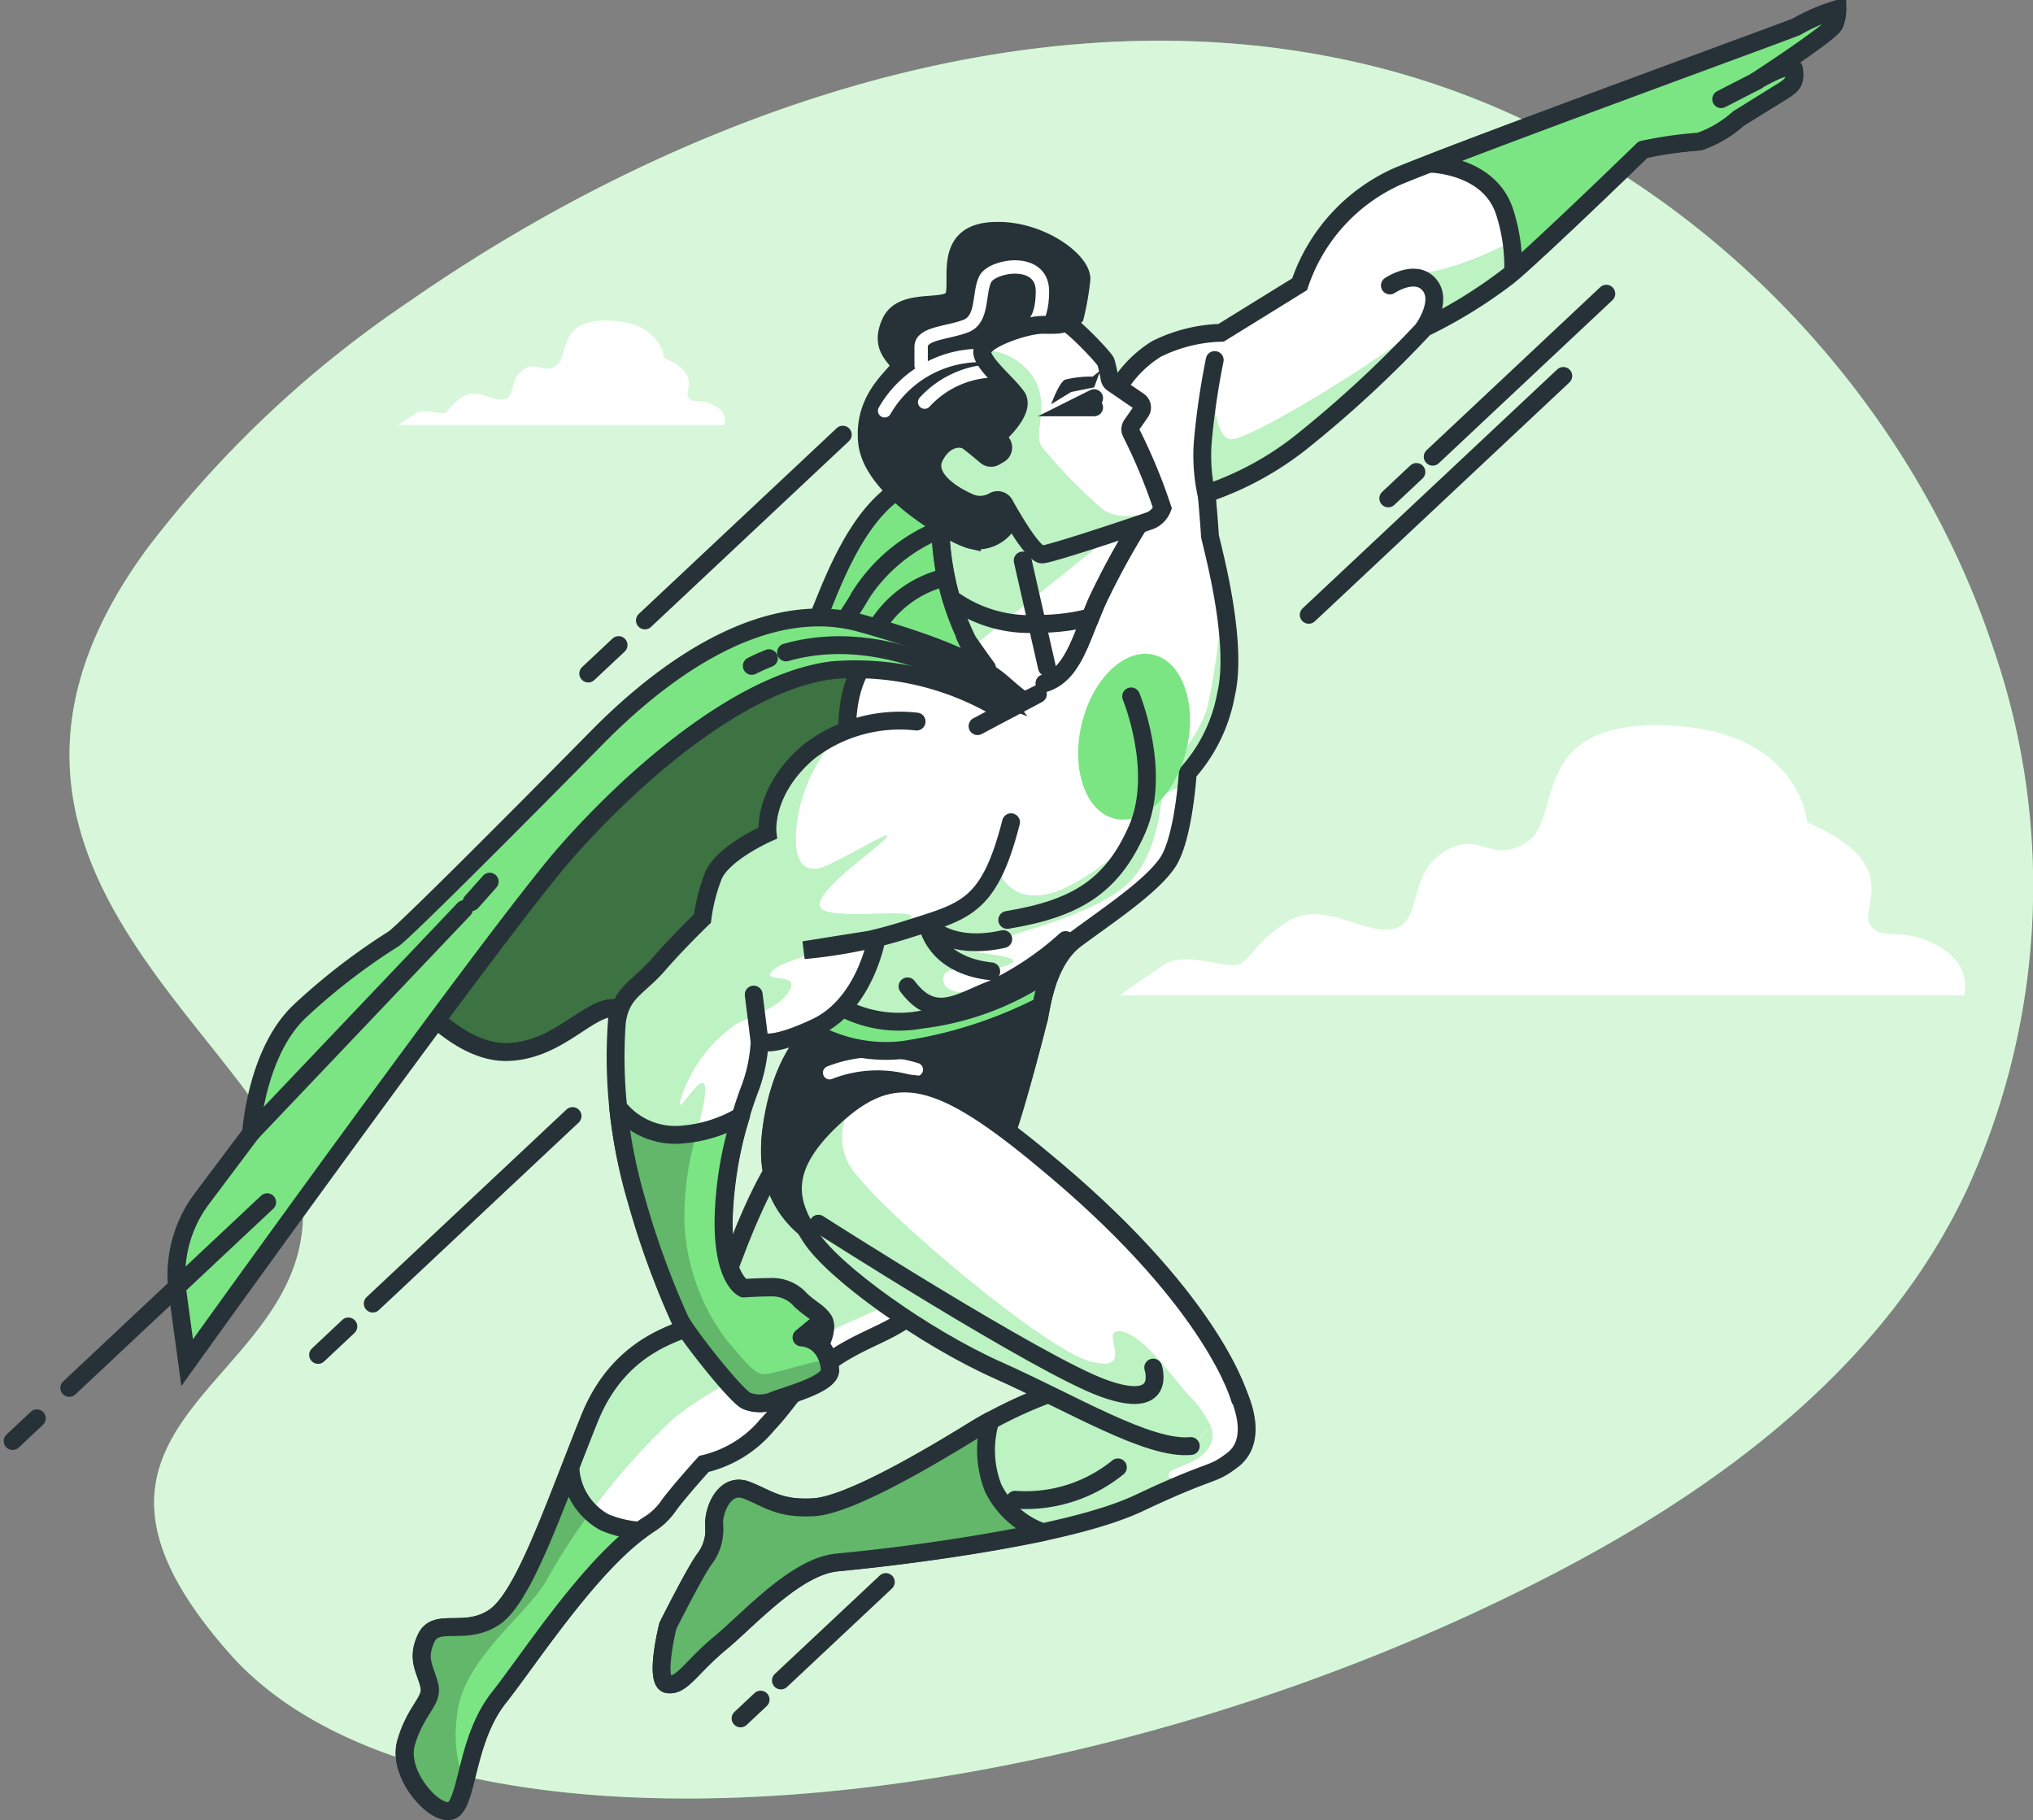 <svg xmlns="http://www.w3.org/2000/svg" xmlns:xlink="http://www.w3.org/1999/xlink" width="113.941" height="102.011" viewBox="0 0 113.941 102.011"><rect x="0" y="0" width="113.941" height="102.011" fill="#808080" stroke="none"/><defs><clipPath id="a"><path d="M147.584,314.954c-3.1,2.031-6.6,7.449-8.353,9.649s-1.747,5.361-2.481,6.207-3.273-1.75-2.72-3.669,1.511-2.312,1.3-3.216-.734-1.469-.169-2.653,2.2-.054,3.838-1.185,3.273-5.984,5.3-11.061,6.322-4.968,6.83-5.757,3.385-11.064,6.322-10.553,8.244,5.7,6.555,8.534-3.669,2.768-6.044,4.4-2.088,1.976-3.669,3.669a6.547,6.547,0,0,1-3.557,2.2s-1.185,1.3-1.919,2.257A3.76,3.76,0,0,1,147.584,314.954Z" transform="translate(-133.951 -292.699)" fill="#fff" stroke="#263238" stroke-linecap="round" stroke-miterlimit="10" stroke-width="1"/></clipPath><clipPath id="b"><path d="M147.2,359.2a6.072,6.072,0,0,1-2-.471,3.687,3.687,0,0,1-1.907-3.055c-1.559,4-2.9,7.434-4.231,8.359-1.638,1.13-3.273,0-3.838,1.185s-.057,1.75.169,2.653-.734,1.3-1.3,3.215,1.976,4.515,2.72,3.669.734-4.007,2.481-6.207C140.959,366.444,144.2,361.418,147.2,359.2Z" transform="translate(-134.011 -355.67)" fill="#7be584" stroke="#263238" stroke-linecap="round" stroke-miterlimit="10" stroke-width="1"/></clipPath><clipPath id="c"><path d="M134,219.07s2.765,3.723,5.7,3.681,4.645-2.641,6.153-2.463a15.241,15.241,0,0,1,3.258.87S159.591,207.114,162,204.736s3.8-5.1.493-5.941-10.23.65-13.7,3.7-14.464,15.183-14.464,15.183Z" transform="translate(-134 -198.563)" fill="#7be584" stroke="#263238" stroke-linecap="round" stroke-miterlimit="10" stroke-width="1"/></clipPath><clipPath id="d"><path d="M220.879,107.14a6.577,6.577,0,0,1,2.539-2.934,8.658,8.658,0,0,1,3.627-.907l4.4-2.72a10.155,10.155,0,0,1,5.476-6.044c4.234-1.753,22.236-8.3,22.406-8.407a10.4,10.4,0,0,1,2.257-.961,2.116,2.116,0,0,1-.169.846c-.169.453-4.346,3.161-4.346,3.161s2.031-1.242,2.088-.6,0,.789-.734,1.242-2.088,1.3-2.369,1.466a6.446,6.446,0,0,1-2.2,1.3,22.114,22.114,0,0,0-3.158.45c-.169.169-5.7,5.53-7.507,7.057a26.9,26.9,0,0,1-4.742,2.934,64.911,64.911,0,0,1-6.951,6.434,17.555,17.555,0,0,1-5.023,2.765l-.227.224s.169,1.976.169,2.2,1.638,5.811.907,8.915a9.013,9.013,0,0,1-2.146,4.4s-.224,3.669-1.127,5.023-3.388,2.992-5.138,4.291-1.973,4.176-2.088,4.515-1.511,6.1-2.257,7.5-3.022,2.2-3.4,2.315c-.206.06-2.309,3.252-4.334,3.095a5.44,5.44,0,0,1-5.044-5.059,8.938,8.938,0,0,1,.06-1.671c.45-3.445,1.813-4.875,1.813-4.875s2.892-11.3,2.608-14.291-.338-4.853.508-6.546,3.611-4.288,7.9-6.153,4.8-3.1,4.8-5.246A6.159,6.159,0,0,1,220.879,107.14Z" transform="translate(-201.771 -85.147)" fill="#fff" stroke="#263238" stroke-linecap="round" stroke-miterlimit="10" stroke-width="1"/></clipPath><clipPath id="e"><path d="M189.909,217.193a8.344,8.344,0,0,0-6.044,1.692c-2.6,2.2-2.309,4.56-2.309,4.56s-2.542,1.127-3.049,2.418a10.1,10.1,0,0,0-.6,2.369s-1.354,1.3-2.484,2.6-2.088,1.511-2.315,3.218a27.548,27.548,0,0,0,1.13,9.988,47.515,47.515,0,0,0,2.418,6.649c.329.722,3.273,4.458,3.781,4.572a2.018,2.018,0,0,0,1.411,0c.4-.224,3.324-.907,3.219-1.75a2.227,2.227,0,0,0-.453-1.242l-.112-.169s.508-.961.169-1.411-.623-.508-1.242-1.073a2.112,2.112,0,0,0-1.692-.734c-.734,0-1.511.057-1.511.057s-1.13-.453-1.13-3.726a23.049,23.049,0,0,1,1.511-7.555,8.788,8.788,0,0,0,.508-2.6s.4.565,3.161-.734,3.388-4.965,3.388-4.965l-4.074.647a26.85,26.85,0,0,0,5.869-1.185c3.161-1.015,4.515-1.185,5.742-5.984" transform="translate(-173.01 -217.142)" fill="#fff" stroke="#263238" stroke-linecap="round" stroke-miterlimit="10" stroke-width="1"/></clipPath><clipPath id="f"><path d="M239.089,185.832c1.638-.508,2.034-2.539,2.992-4.684a43.342,43.342,0,0,1,2.557-4.627,14.087,14.087,0,0,1-4.853-.792c-2.542-.907-5.533-.281-6.1.338s-.508-.169-.4,1.75a14.562,14.562,0,0,0,1.511,5.645c.665.961,1.073,1.511,1.073,1.511" transform="translate(-233.221 -175.274)" fill="#fff" stroke="#263238" stroke-linecap="round" stroke-miterlimit="10" stroke-width="1"/></clipPath><clipPath id="g"><path d="M239.242,143.307c.16-.209,2.248,1.961,2.33,2.206a8.231,8.231,0,0,1,.2.907.429.429,0,0,0,.181.284l1.46,1a.438.438,0,0,1,.112.6l-.508.731a.426.426,0,0,0-.036.432,30.916,30.916,0,0,1,1.756,4.231,1.245,1.245,0,0,1-.623.677c-.281.112-5.473,1.862-6.1,1.919-.477.042-1.626-1.919-2.134-2.832a.441.441,0,0,0-.6-.154,1.511,1.511,0,0,1-1.438.039c-1.13-.511-2.418-1.469-1.865-2.542s1.469-1.127,1.865-.846c.263.187.728.58,1.009.816a.432.432,0,0,0,.5.048l.239-.139a.432.432,0,0,0,.118-.665h0a1.366,1.366,0,0,1-.212-.381s1.635-1.411,1.073-2.2-2.088-1.976-1.919-2.6,2.418-1.411,3.385-1.411C238.39,143.425,239.124,143.465,239.242,143.307Z" transform="translate(-231.842 -143.293)" fill="#fff" stroke="#263238" stroke-linecap="round" stroke-miterlimit="10" stroke-width="1"/></clipPath><clipPath id="h"><path d="M204.789,336.612a25.666,25.666,0,0,0-5.588,2.481c-2.647,1.635-7.057,4.234-9.03,4.355s-2.6-.508-3.781-.958-1.813,1.015-1.813,1.862a2.759,2.759,0,0,1-.565,2.034c-.565.792-2.025,3.711-2.025,3.711s-.792,3.161,0,3.273,1.3-.958,2.934-2.312,4.231-4.291,6.546-4.515,12.644-1.3,16.924-3.324,4.007-1.469,5.249-2.418.789-2.765.169-4.007a5.207,5.207,0,0,0-1.411-1.813" transform="translate(-181.636 -334.98)" fill="#fff" stroke="#263238" stroke-linecap="round" stroke-miterlimit="10" stroke-width="1"/></clipPath><clipPath id="i"><path d="M231.046,302.122s-1.345-5.255-10.339-12.856c-6.044-5.113-8.749-6.207-12.191-3.161s-2.765,5.026-1.511,6.951,6.319,5.588,10.5,7.452,8.41,4.458,10.78,4.231" transform="translate(-205.986 -284.418)" fill="#fff" stroke="#263238" stroke-linecap="round" stroke-miterlimit="10" stroke-width="1"/></clipPath><clipPath id="j"><path d="M200.217,350.722a5.813,5.813,0,0,1-.157-3.772c-.287.157-.574.32-.858.5-2.647,1.635-7.057,4.234-9.03,4.355s-2.6-.508-3.781-.958-1.813,1.015-1.813,1.862a2.759,2.759,0,0,1-.565,2.034c-.565.792-2.025,3.711-2.025,3.711s-.792,3.161,0,3.273,1.3-.958,2.934-2.312,4.231-4.291,6.546-4.515a113.9,113.9,0,0,0,11.538-1.7,4.9,4.9,0,0,1-2.789-2.478Z" transform="translate(-181.636 -346.95)" fill="#7be584" stroke="#263238" stroke-linecap="round" stroke-linejoin="round" stroke-width="1"/></clipPath><clipPath id="k"><path d="M184.889,302.151s.508-.961.169-1.411-.623-.508-1.242-1.073a2.112,2.112,0,0,0-1.692-.734c-.734,0-1.511.057-1.511.057s-1.13-.453-1.13-3.726a20.248,20.248,0,0,1,.985-5.947,7.658,7.658,0,0,1-3.243,1.04,4.086,4.086,0,0,1-3.645-1.526,29.266,29.266,0,0,0,1.034,5.249,47.521,47.521,0,0,0,2.418,6.649c.329.722,3.273,4.458,3.781,4.572a2.019,2.019,0,0,0,1.411,0c.4-.224,3.324-.907,3.219-1.75a2.227,2.227,0,0,0-.453-1.242Z" transform="translate(-173.58 -288.83)" fill="#7be584" stroke="#263238" stroke-linecap="round" stroke-linejoin="round" stroke-width="1"/></clipPath></defs><g transform="translate(-60.573 -84.648)"><g transform="translate(64.469 86.93)"><path d="M179.611,124.98c-5.2-15.606-18.794-28.734-35.177-32.617-18.513-4.391-38.408,2.762-53.563,13.3a61.789,61.789,0,0,0-14.69,13.853c-13.666,18.622,9.3,28.51,8.725,37.815s-15.413,11.339-4.074,24.134,47.108,9.885,75.023-4.944c9.217-4.9,18.066-11.7,22.478-21.433A40.853,40.853,0,0,0,179.611,124.98Z" transform="translate(-71.833 -91.047)" fill="#7be584"/><path d="M179.611,124.98c-5.2-15.606-18.794-28.734-35.177-32.617-18.513-4.391-38.408,2.762-53.563,13.3a61.789,61.789,0,0,0-14.69,13.853c-13.666,18.622,9.3,28.51,8.725,37.815s-15.413,11.339-4.074,24.134,47.108,9.885,75.023-4.944c9.217-4.9,18.066-11.7,22.478-21.433A40.853,40.853,0,0,0,179.611,124.98Z" transform="translate(-71.833 -91.047)" fill="#fff" opacity="0.7"/></g><g transform="translate(70.457 85.147)"><path d="M147.584,314.954c-3.1,2.031-6.6,7.449-8.353,9.649s-1.747,5.361-2.481,6.207-3.273-1.75-2.72-3.669,1.511-2.312,1.3-3.216-.734-1.469-.169-2.653,2.2-.054,3.838-1.185,3.273-5.984,5.3-11.061,6.322-4.968,6.83-5.757,3.385-11.064,6.322-10.553,8.244,5.7,6.555,8.534-3.669,2.768-6.044,4.4-2.088,1.976-3.669,3.669a6.547,6.547,0,0,1-3.557,2.2s-1.185,1.3-1.919,2.257A3.76,3.76,0,0,1,147.584,314.954Z" transform="translate(-121.167 -229.975)" fill="#fff"/><g transform="translate(12.785 62.724)" clip-path="url(#a)"><path d="M141.915,318.025a38.15,38.15,0,0,1,6.951-8.918c3.043-2.687,12.708-6.721,12.708-6.721l1.88-.375a7.833,7.833,0,0,0,.529-.774c1.692-2.82-3.611-8.012-6.546-8.519s-5.814,9.761-6.322,10.553-4.8.677-6.83,5.757-3.669,9.934-5.3,11.061-3.273,0-3.838,1.185-.057,1.75.169,2.653-.734,1.3-1.3,3.216,1.976,4.515,2.72,3.669a3.871,3.871,0,0,0,.559-1.414,7.794,7.794,0,0,1-.39-3.929C137.276,322.425,140.936,319.859,141.915,318.025Z" transform="translate(-133.937 -292.7)" fill="#7be584"/><path d="M141.915,318.025a38.15,38.15,0,0,1,6.951-8.918c3.043-2.687,12.708-6.721,12.708-6.721l1.88-.375a7.833,7.833,0,0,0,.529-.774c1.692-2.82-3.611-8.012-6.546-8.519s-5.814,9.761-6.322,10.553-4.8.677-6.83,5.757-3.669,9.934-5.3,11.061-3.273,0-3.838,1.185-.057,1.75.169,2.653-.734,1.3-1.3,3.216,1.976,4.515,2.72,3.669a3.871,3.871,0,0,0,.559-1.414,7.794,7.794,0,0,1-.39-3.929C137.276,322.425,140.936,319.859,141.915,318.025Z" transform="translate(-133.937 -292.7)" fill="#fff" opacity="0.5"/></g><path d="M147.584,314.954c-3.1,2.031-6.6,7.449-8.353,9.649s-1.747,5.361-2.481,6.207-3.273-1.75-2.72-3.669,1.511-2.312,1.3-3.216-.734-1.469-.169-2.653,2.2-.054,3.838-1.185,3.273-5.984,5.3-11.061,6.322-4.968,6.83-5.757,3.385-11.064,6.322-10.553,8.244,5.7,6.555,8.534-3.669,2.768-6.044,4.4-2.088,1.976-3.669,3.669a6.547,6.547,0,0,1-3.557,2.2s-1.185,1.3-1.919,2.257A3.76,3.76,0,0,1,147.584,314.954Z" transform="translate(-121.167 -229.975)" fill="none" stroke="#263238" stroke-linecap="round" stroke-miterlimit="10" stroke-width="1"/><path d="M147.2,359.2a6.072,6.072,0,0,1-2-.471,3.687,3.687,0,0,1-1.907-3.055c-1.559,4-2.9,7.434-4.231,8.359-1.638,1.13-3.273,0-3.838,1.185s-.057,1.75.169,2.653-.734,1.3-1.3,3.215,1.976,4.515,2.72,3.669.734-4.007,2.481-6.207C140.959,366.444,144.2,361.418,147.2,359.2Z" transform="translate(-121.208 -273.916)" fill="#7be584"/><g transform="translate(12.803 81.754)" clip-path="url(#b)"><path d="M136.782,374.73a1.188,1.188,0,0,0,.115-.163l.027-.045c.033-.06.066-.127.1-.2a.057.057,0,0,1,.015-.039c.027-.066.054-.136.079-.208a.634.634,0,0,0,.024-.07c.03-.085.057-.172.085-.263l.027-.1c.018-.069.039-.142.06-.218l.027-.109h0a7.794,7.794,0,0,1-.39-3.929c.366-3.055,4.031-5.621,5.011-7.455a35.161,35.161,0,0,1,2.433-3.766,4.457,4.457,0,0,1-1.112-2.526l-.266.677-.042.115-.266.677h0l-.251.635-.042.106c-.082.206-.163.408-.245.6l-.042.106c-.082.2-.163.4-.245.6h0l-.242.568-.045.106c-.079.181-.157.357-.236.529l-.036.085-.221.477-.024.051c-.079.163-.154.32-.23.471-.015.033-.033.063-.048.091-.076.151-.151.3-.227.438l-.027.051-.215.378-.033.057c-.076.127-.148.245-.224.36l-.045.066c-.076.115-.151.221-.224.32l-.021.024c-.07.094-.142.181-.212.263l-.039.045c-.073.085-.148.157-.221.227l-.042.039a2.382,2.382,0,0,1-.227.181,3.143,3.143,0,0,1-1.511.538c-.3.03-.562.03-.819.033a4.656,4.656,0,0,0-.707.042.982.982,0,0,0-.81.571,2.357,2.357,0,0,0-.257.958,1.9,1.9,0,0,0,.018.323,1.319,1.319,0,0,0,.027.151c.085.4.269.771.381,1.209a1.181,1.181,0,0,1,.033.317,3.338,3.338,0,0,1-.6,1.275,6.724,6.724,0,0,0-.719,1.623,2.514,2.514,0,0,0,.082,1.511,4.367,4.367,0,0,0,.55,1.061,3.076,3.076,0,0,0,.236.3C135.6,374.718,136.416,375.154,136.782,374.73Z" transform="translate(-134.002 -355.649)" opacity="0.2"/></g><path d="M147.2,359.2a6.072,6.072,0,0,1-2-.471,3.687,3.687,0,0,1-1.907-3.055c-1.559,4-2.9,7.434-4.231,8.359-1.638,1.13-3.273,0-3.838,1.185s-.057,1.75.169,2.653-.734,1.3-1.3,3.215,1.976,4.515,2.72,3.669.734-4.007,2.481-6.207C140.959,366.444,144.2,361.418,147.2,359.2Z" transform="translate(-121.208 -273.916)" fill="none" stroke="#263238" stroke-linecap="round" stroke-miterlimit="10" stroke-width="1"/><path d="M134,219.07s2.765,3.723,5.7,3.681,4.645-2.641,6.153-2.463a15.241,15.241,0,0,1,3.258.87S159.591,207.114,162,204.736s3.8-5.1.493-5.941-10.23.65-13.7,3.7-14.464,15.183-14.464,15.183Z" transform="translate(-121.201 -164.288)" fill="#7be584"/><g transform="translate(12.799 34.275)" clip-path="url(#c)"><path d="M134,219.07s2.765,3.723,5.7,3.681,4.645-2.641,6.153-2.463a15.241,15.241,0,0,1,3.258.87S159.591,207.114,162,204.736s3.8-5.1.493-5.941-10.23.65-13.7,3.7-14.464,15.183-14.464,15.183Z" transform="translate(-134 -198.563)" stroke="#263238" stroke-linecap="round" stroke-miterlimit="10" stroke-width="1" opacity="0.5"/></g><path d="M134,219.07s2.765,3.723,5.7,3.681,4.645-2.641,6.153-2.463a15.241,15.241,0,0,1,3.258.87S159.591,207.114,162,204.736s3.8-5.1.493-5.941-10.23.65-13.7,3.7-14.464,15.183-14.464,15.183Z" transform="translate(-121.201 -164.288)" fill="none" stroke="#263238" stroke-linecap="round" stroke-miterlimit="10" stroke-width="1"/><path d="M220.879,107.14a6.577,6.577,0,0,1,2.539-2.934,8.658,8.658,0,0,1,3.627-.907l4.4-2.72a10.155,10.155,0,0,1,5.476-6.044c4.234-1.753,22.236-8.3,22.406-8.407a10.4,10.4,0,0,1,2.257-.961,2.116,2.116,0,0,1-.169.846c-.169.453-4.346,3.161-4.346,3.161s2.031-1.242,2.088-.6,0,.789-.734,1.242-2.088,1.3-2.369,1.466a6.446,6.446,0,0,1-2.2,1.3,22.114,22.114,0,0,0-3.158.45c-.169.169-5.7,5.53-7.507,7.057a26.9,26.9,0,0,1-4.742,2.934,64.911,64.911,0,0,1-6.951,6.434,17.555,17.555,0,0,1-5.023,2.765l-.227.224s.169,1.976.169,2.2,1.638,5.811.907,8.915a9.013,9.013,0,0,1-2.146,4.4s-.224,3.669-1.127,5.023-3.388,2.992-5.138,4.291-1.973,4.176-2.088,4.515-1.511,6.1-2.257,7.5-3.022,2.2-3.4,2.315c-.206.06-2.309,3.252-4.334,3.095a5.44,5.44,0,0,1-5.044-5.059,8.938,8.938,0,0,1,.06-1.671c.45-3.445,1.813-4.875,1.813-4.875s2.892-11.3,2.608-14.291-.338-4.853.508-6.546,3.611-4.288,7.9-6.153,4.8-3.1,4.8-5.246A6.159,6.159,0,0,1,220.879,107.14Z" transform="translate(-168.491 -85.147)" fill="#fff"/><g transform="translate(33.28)" clip-path="url(#d)"><path d="M232.3,194.585l-.033-.015a43.391,43.391,0,0,1-.855,6.111,7.779,7.779,0,0,1-3.176,4.031l-1.345,3.666s-3.055,2.808-5.011,2.808a2.05,2.05,0,0,1-2.209-1.587,11.349,11.349,0,0,0-8.423-2.034c-.4,3.2-1.532,8.042-2.115,10.441a9.313,9.313,0,0,0,5.406.879,25.54,25.54,0,0,0,7.673-2.082,5.589,5.589,0,0,1,1.813-3.17l.589-.432c-1.771.737-4.019,3.14-5.672,3.361-1.834.245-2.445-.121-2.321-.855s2.665-.269,3.542-.6.124-.487-1.71-.731-1.466-.979-1.466-.979a16.682,16.682,0,0,0,3.542,0c.565-.248,4.533-1.209,6.346-2.811s1.97-5,1.97-5l1.408-.7c.03-.335.042-.544.042-.544a9.024,9.024,0,0,0,2.146-4.4A14.852,14.852,0,0,0,232.3,194.585Z" transform="translate(-206.906 -161.502)" fill="#7be584"/><path d="M298.333,122.961c-3.53,1.529-4.231,1.058-4.231,1.058a6.791,6.791,0,0,1,.858.734c.511.5-.154,2.088-2.037,3.5s-8,5.183-9.06,5.183-1.058-3.527-1.058-3.527a20.773,20.773,0,0,0-.266,6.649l.172-.169a17.52,17.52,0,0,0,5.023-2.765,65.553,65.553,0,0,0,6.951-6.434,27.218,27.218,0,0,0,4.742-2.934c.991-.837,3.1-2.832,4.835-4.488a49.036,49.036,0,0,1-5.929,3.191Z" transform="translate(-258.025 -109.307)" fill="#7be584"/><path d="M298.333,122.961c-3.53,1.529-4.231,1.058-4.231,1.058a6.791,6.791,0,0,1,.858.734c.511.5-.154,2.088-2.037,3.5s-8,5.183-9.06,5.183-1.058-3.527-1.058-3.527a20.773,20.773,0,0,0-.266,6.649l.172-.169a17.52,17.52,0,0,0,5.023-2.765,65.553,65.553,0,0,0,6.951-6.434,27.218,27.218,0,0,0,4.742-2.934c.991-.837,3.1-2.832,4.835-4.488a49.036,49.036,0,0,1-5.929,3.191Z" transform="translate(-258.025 -109.307)" fill="#fff" opacity="0.5"/><path d="M232.3,194.585l-.033-.015a43.391,43.391,0,0,1-.855,6.111,7.779,7.779,0,0,1-3.176,4.031l-1.345,3.666s-3.055,2.808-5.011,2.808a2.05,2.05,0,0,1-2.209-1.587,11.349,11.349,0,0,0-8.423-2.034c-.4,3.2-1.532,8.042-2.115,10.441a9.313,9.313,0,0,0,5.406.879,25.54,25.54,0,0,0,7.673-2.082,5.589,5.589,0,0,1,1.813-3.17l.589-.432c-1.771.737-4.019,3.14-5.672,3.361-1.834.245-2.445-.121-2.321-.855s2.665-.269,3.542-.6.124-.487-1.71-.731-1.466-.979-1.466-.979a16.682,16.682,0,0,0,3.542,0c.565-.248,4.533-1.209,6.346-2.811s1.97-5,1.97-5l1.408-.7c.03-.335.042-.544.042-.544a9.024,9.024,0,0,0,2.146-4.4A14.852,14.852,0,0,0,232.3,194.585Z" transform="translate(-206.906 -161.502)" fill="#fff" opacity="0.5"/></g><path d="M220.879,107.14a6.577,6.577,0,0,1,2.539-2.934,8.658,8.658,0,0,1,3.627-.907l4.4-2.72a10.155,10.155,0,0,1,5.476-6.044c4.234-1.753,22.236-8.3,22.406-8.407a10.4,10.4,0,0,1,2.257-.961,2.116,2.116,0,0,1-.169.846c-.169.453-4.346,3.161-4.346,3.161s2.031-1.242,2.088-.6,0,.789-.734,1.242-2.088,1.3-2.369,1.466a6.446,6.446,0,0,1-2.2,1.3,22.114,22.114,0,0,0-3.158.45c-.169.169-5.7,5.53-7.507,7.057a26.9,26.9,0,0,1-4.742,2.934,64.911,64.911,0,0,1-6.951,6.434,17.555,17.555,0,0,1-5.023,2.765l-.227.224s.169,1.976.169,2.2,1.638,5.811.907,8.915a9.013,9.013,0,0,1-2.146,4.4s-.224,3.669-1.127,5.023-3.388,2.992-5.138,4.291-1.973,4.176-2.088,4.515-1.511,6.1-2.257,7.5-3.022,2.2-3.4,2.315c-.206.06-2.309,3.252-4.334,3.095a5.44,5.44,0,0,1-5.044-5.059,8.938,8.938,0,0,1,.06-1.671c.45-3.445,1.813-4.875,1.813-4.875s2.892-11.3,2.608-14.291-.338-4.853.508-6.546,3.611-4.288,7.9-6.153,4.8-3.1,4.8-5.246A6.159,6.159,0,0,1,220.879,107.14Z" transform="translate(-168.491 -85.147)" fill="none" stroke="#263238" stroke-linecap="round" stroke-miterlimit="10" stroke-width="1"/><ellipse cx="4.72" cy="3.022" rx="4.72" ry="3.022" transform="translate(49.653 44.691) rotate(-76.76)" fill="#7be584"/><path d="M235.231,255.822c-3.049.677-4.231-.792-4.231-.792s.338,2.257,3.557,2.6" transform="translate(-188.886 -203.69)" fill="none" stroke="#263238" stroke-linecap="round" stroke-linejoin="round" stroke-width="1"/><path d="M252.682,212.64s1.75,4.231.338,7.449-3.445,4.445-7.28,5.08" transform="translate(-199.172 -174.111)" fill="none" stroke="#263238" stroke-linecap="round" stroke-miterlimit="10" stroke-width="1"/><path d="M236.111,257.83a17.083,17.083,0,0,1-4.122,2.765c-1.807.677-3.215,1.865-4.739-.169" transform="translate(-186.27 -205.644)" fill="none" stroke="#263238" stroke-linecap="round" stroke-miterlimit="10" stroke-width="1"/><path d="M316.7,135.419s1.411-.958,2.2-.054-.281,2.418-.281,2.418" transform="translate(-248.687 -119.918)" fill="none" stroke="#263238" stroke-linecap="round" stroke-linejoin="round" stroke-width="1"/><path d="M282.6,150.26a42.314,42.314,0,0,0-.668,4.572,10.225,10.225,0,0,0,.224,3.046" transform="translate(-224.404 -130.582)" fill="none" stroke="#263238" stroke-linecap="round" stroke-linejoin="round" stroke-width="1"/><line y1="1.795" x2="3.382" transform="translate(44.903 38.402)" fill="none" stroke="#263238" stroke-linecap="round" stroke-miterlimit="10" stroke-width="1"/><path d="M344.7,86.159c-.151.1-14.449,5.3-20.55,7.676.55.024,3.433.266,4.2,2.765a10,10,0,0,1,.459,3.3c2.007-1.744,7.111-6.691,7.274-6.854a22.491,22.491,0,0,1,3.158-.45,6.458,6.458,0,0,0,2.2-1.3c.284-.169,1.635-1.015,2.369-1.466s.792-.623.734-1.242-2.088.6-2.088.6,4.177-2.72,4.346-3.161a2.116,2.116,0,0,0,.169-.846A10.918,10.918,0,0,0,344.7,86.159Z" transform="translate(-253.886 -85.161)" fill="#7be584" stroke="#263238" stroke-linecap="round" stroke-linejoin="round" stroke-width="1"/><line x1="1.976" y2="1.015" transform="translate(86.58 4.044)" fill="#fff" stroke="#263238" stroke-linecap="round" stroke-linejoin="round" stroke-width="1"/><path d="M217.173,266.65c-.632.245-1.429.574-2.191.94a19.538,19.538,0,0,1-6.733,1.856,6.767,6.767,0,0,1-4.255-1.248c-.233.955-.384,1.556-.384,1.556s-1.363,1.429-1.813,4.875a8.937,8.937,0,0,0-.06,1.671,5.44,5.44,0,0,0,5.044,5.059c2.025.157,4.128-3.022,4.334-3.095.393-.112,2.668-.907,3.4-2.315a70.909,70.909,0,0,0,2.257-7.5C216.825,268.282,216.916,267.529,217.173,266.65Z" transform="translate(-168.456 -211.799)" fill="#263238" stroke="#263238" stroke-linecap="round" stroke-miterlimit="10" stroke-width="1"/><path d="M212.8,281.229a7.35,7.35,0,0,1,4.86-.175" transform="translate(-176.187 -221.609)" fill="none" stroke="#fff" stroke-linecap="round" stroke-linejoin="round" stroke-width="0.75"/><path d="M215,266.016a6.834,6.834,0,0,1-5.836-1.689c-.208.907-.39,1.644-.523,2.173a8.353,8.353,0,0,0,5.352,1.209,24.973,24.973,0,0,0,7.761-2.472h0q.018-.106.045-.218h0c.045-.221.106-.459.178-.713a.065.065,0,0,1,.015-.048c.024-.079.048-.16.076-.242a.167.167,0,0,0,0-.036,7.357,7.357,0,0,1,.329-.819A16.035,16.035,0,0,1,215,266.016Z" transform="translate(-173.284 -209.363)" fill="#7be584" stroke="#263238" stroke-linecap="round" stroke-miterlimit="10" stroke-width="1"/><path d="M194.541,182.056s-.547.278,1.426-1.018,1.378.58,2.72-2.75,2.823-5.811,5.249-6.715,9.6.4,9.6.4l1.692,1.185-2.357,4.569a4.436,4.436,0,0,0-3.666-.115c-1.919.846-2.937,1.862-2.72,2.765a18.233,18.233,0,0,0,2.031,3.388s-8.546-3.358-9.9-2.626-5.479,2.23-5.706,2.345S194.541,182.056,194.541,182.056Z" transform="translate(-162.291 -145.231)" fill="#7be584" stroke="#263238" stroke-linecap="round" stroke-miterlimit="10" stroke-width="1"/><path d="M215.77,186.66c.287-.42.6-.907.928-1.466a9.472,9.472,0,0,1,4.4-3.554" transform="translate(-178.259 -152.479)" fill="none" stroke="#263238" stroke-linecap="round" stroke-miterlimit="10" stroke-width="1"/><path d="M225.286,190.61a6.18,6.18,0,0,0-3.826,2.82" transform="translate(-182.229 -158.738)" fill="none" stroke="#263238" stroke-linecap="round" stroke-miterlimit="10" stroke-width="1"/><path d="M189.909,217.193a8.344,8.344,0,0,0-6.044,1.692c-2.6,2.2-2.309,4.56-2.309,4.56s-2.542,1.127-3.049,2.418a10.1,10.1,0,0,0-.6,2.369s-1.354,1.3-2.484,2.6-2.088,1.511-2.315,3.218a27.548,27.548,0,0,0,1.13,9.988,47.515,47.515,0,0,0,2.418,6.649c.329.722,3.273,4.458,3.781,4.572a2.018,2.018,0,0,0,1.411,0c.4-.224,3.324-.907,3.219-1.75a2.227,2.227,0,0,0-.453-1.242l-.112-.169s.508-.961.169-1.411-.623-.508-1.242-1.073a2.112,2.112,0,0,0-1.692-.734c-.734,0-1.511.057-1.511.057s-1.13-.453-1.13-3.726a23.049,23.049,0,0,1,1.511-7.555,8.788,8.788,0,0,0,.508-2.6s.4.565,3.161-.734,3.388-4.965,3.388-4.965l-4.074.647a26.85,26.85,0,0,0,5.869-1.185c3.161-1.015,4.515-1.185,5.742-5.984" transform="translate(-148.421 -177.253)" fill="#fff"/><g transform="translate(24.589 39.89)" clip-path="url(#e)"><path d="M184.521,229.133c-.58-.777,2.72-3.022,3.593-3.883s-2.817,1.457-3.69,1.65-1.65-.39-1.163-3.107a9.193,9.193,0,0,1,2.39-4.533,7.007,7.007,0,0,0-1.813,1.1c-2.6,2.2-2.312,4.572-2.312,4.572s-2.542,1.127-3.049,2.418a10.1,10.1,0,0,0-.6,2.369s-1.354,1.3-2.484,2.6-2.088,1.511-2.315,3.219a27.548,27.548,0,0,0,1.13,9.988,47.516,47.516,0,0,0,2.418,6.649c.329.722,3.273,4.458,3.781,4.572a2.019,2.019,0,0,0,1.411,0c.4-.224,3.324-.907,3.219-1.75a3.867,3.867,0,0,0-.124-.6c-1.082.136-3.061.828-3.593.828-.58,0-1.163-.873-2.037-1.846a11.781,11.781,0,0,1-2.418-6.6c-.184-3.107,1.164-6.02,1.164-7.477s-1.747,1.943-1.36.487a8.1,8.1,0,0,1,3.107-4.177c1.164-.583,2.526-.97,3.022-1.94s-1.747-.3-.97-1.07,5.827-1.765,7.477-2.72S185.1,229.91,184.521,229.133Z" transform="translate(-172.989 -218.62)" fill="#7be584"/><path d="M184.521,229.133c-.58-.777,2.72-3.022,3.593-3.883s-2.817,1.457-3.69,1.65-1.65-.39-1.163-3.107a9.193,9.193,0,0,1,2.39-4.533,7.007,7.007,0,0,0-1.813,1.1c-2.6,2.2-2.312,4.572-2.312,4.572s-2.542,1.127-3.049,2.418a10.1,10.1,0,0,0-.6,2.369s-1.354,1.3-2.484,2.6-2.088,1.511-2.315,3.219a27.548,27.548,0,0,0,1.13,9.988,47.516,47.516,0,0,0,2.418,6.649c.329.722,3.273,4.458,3.781,4.572a2.019,2.019,0,0,0,1.411,0c.4-.224,3.324-.907,3.219-1.75a3.867,3.867,0,0,0-.124-.6c-1.082.136-3.061.828-3.593.828-.58,0-1.163-.873-2.037-1.846a11.781,11.781,0,0,1-2.418-6.6c-.184-3.107,1.164-6.02,1.164-7.477s-1.747,1.943-1.36.487a8.1,8.1,0,0,1,3.107-4.177c1.164-.583,2.526-.97,3.022-1.94s-1.747-.3-.97-1.07,5.827-1.765,7.477-2.72S185.1,229.91,184.521,229.133Z" transform="translate(-172.989 -218.62)" fill="#fff" opacity="0.5"/></g><path d="M189.909,217.193a8.344,8.344,0,0,0-6.044,1.692c-2.6,2.2-2.309,4.56-2.309,4.56s-2.542,1.127-3.049,2.418a10.1,10.1,0,0,0-.6,2.369s-1.354,1.3-2.484,2.6-2.088,1.511-2.315,3.218a27.548,27.548,0,0,0,1.13,9.988,47.515,47.515,0,0,0,2.418,6.649c.329.722,3.273,4.458,3.781,4.572a2.018,2.018,0,0,0,1.411,0c.4-.224,3.324-.907,3.219-1.75a2.227,2.227,0,0,0-.453-1.242l-.112-.169s.508-.961.169-1.411-.623-.508-1.242-1.073a2.112,2.112,0,0,0-1.692-.734c-.734,0-1.511.057-1.511.057s-1.13-.453-1.13-3.726a23.049,23.049,0,0,1,1.511-7.555,8.788,8.788,0,0,0,.508-2.6s.4.565,3.161-.734,3.388-4.965,3.388-4.965l-4.074.647a26.85,26.85,0,0,0,5.869-1.185c3.161-1.015,4.515-1.185,5.742-5.984" transform="translate(-148.421 -177.253)" fill="none" stroke="#263238" stroke-linecap="round" stroke-miterlimit="10" stroke-width="1"/><line x1="0.323" y1="2.59" transform="translate(32.358 55.241)" fill="none" stroke="#263238" stroke-linecap="round" stroke-linejoin="round" stroke-width="1"/><path d="M239.089,185.832c1.638-.508,2.034-2.539,2.992-4.684a43.342,43.342,0,0,1,2.557-4.627,14.087,14.087,0,0,1-4.853-.792c-2.542-.907-5.533-.281-6.1.338s-.508-.169-.4,1.75a14.562,14.562,0,0,0,1.511,5.645c.665.961,1.073,1.511,1.073,1.511" transform="translate(-190.436 -148.037)" fill="#fff"/><g transform="translate(42.785 27.237)" clip-path="url(#f)"><path d="M243.878,176.515a14.364,14.364,0,0,1-4.143-.786c-2.542-.907-5.533-.281-6.1.338s-.508-.169-.4,1.75a14.562,14.562,0,0,0,1.511,5.645l.242.338,9.021-7.217Z" transform="translate(-233.186 -175.274)" fill="#7be584"/><path d="M243.878,176.515a14.364,14.364,0,0,1-4.143-.786c-2.542-.907-5.533-.281-6.1.338s-.508-.169-.4,1.75a14.562,14.562,0,0,0,1.511,5.645l.242.338,9.021-7.217Z" transform="translate(-233.186 -175.274)" fill="#fff" opacity="0.5"/></g><path d="M239.089,185.832c1.638-.508,2.034-2.539,2.992-4.684a43.342,43.342,0,0,1,2.557-4.627,14.087,14.087,0,0,1-4.853-.792c-2.542-.907-5.533-.281-6.1.338s-.508-.169-.4,1.75a14.562,14.562,0,0,0,1.511,5.645c.665.961,1.073,1.511,1.073,1.511" transform="translate(-190.436 -148.037)" fill="none" stroke="#263238" stroke-linecap="round" stroke-miterlimit="10" stroke-width="1"/><path d="M238.7,182.5a11.53,11.53,0,0,0,2.971-.366c.13-.323.266-.653.414-.988a43.345,43.345,0,0,1,2.557-4.627,14.087,14.087,0,0,1-4.853-.792c-2.542-.907-5.533-.281-6.1.338s-.508-.169-.4,1.75a16.858,16.858,0,0,0,.571,3.261A7.43,7.43,0,0,0,238.7,182.5Z" transform="translate(-190.436 -148.037)" fill="none" stroke="#263238" stroke-linecap="round" stroke-miterlimit="10" stroke-width="1"/><line x1="1.36" y1="5.987" transform="translate(47.432 30.914)" fill="none" stroke="#263238" stroke-linecap="round" stroke-linejoin="round" stroke-width="1"/><path d="M231.345,131.092a15.824,15.824,0,0,0,.357-2.028c.115-1.073-2.463-2.974-5.116-2.747s-1.692,2.823-2.031,3.669-2.88-.057-3.557,1.466.508,1.976.508,2.418-2.088,1.638-1.813,4.291,4.853,5.246,5.869,5.473a2.013,2.013,0,0,0,2.257-1.511c0-.777,1.692-1.073,2.146-1.813s-.734-3.273-.68-3.838,1.813-2.82,1.242-3.385S231.345,131.092,231.345,131.092Z" transform="translate(-180.979 -113.862)" fill="#263238" stroke="#263238" stroke-linecap="round" stroke-miterlimit="10" stroke-width="1"/><path d="M235.693,136.407s.876-.1.876-2.04-2.817-1.457-3.206-.68-.1,2.233-1.067,2.623-2.526.387-2.526,1.163v1.07" transform="translate(-188.028 -118.543)" fill="none" stroke="#fff" stroke-linecap="round" stroke-linejoin="round" stroke-width="0.75"/><path d="M228.44,149.4A6.185,6.185,0,0,0,223,152.5" transform="translate(-183.304 -129.977)" fill="none" stroke="#fff" stroke-linecap="round" stroke-linejoin="round" stroke-width="0.75"/><path d="M234.11,152.29a5.407,5.407,0,0,0-3.69,1.747" transform="translate(-188.482 -131.999)" fill="none" stroke="#fff" stroke-linecap="round" stroke-linejoin="round" stroke-width="0.75"/><path d="M239.242,143.307c.16-.209,2.248,1.961,2.33,2.206a8.231,8.231,0,0,1,.2.907.429.429,0,0,0,.181.284l1.46,1a.438.438,0,0,1,.112.6l-.508.731a.426.426,0,0,0-.036.432,30.916,30.916,0,0,1,1.756,4.231,1.245,1.245,0,0,1-.623.677c-.281.112-5.473,1.862-6.1,1.919-.477.042-1.626-1.919-2.134-2.832a.441.441,0,0,0-.6-.154,1.511,1.511,0,0,1-1.438.039c-1.13-.511-2.418-1.469-1.865-2.542s1.469-1.127,1.865-.846c.263.187.728.58,1.009.816a.432.432,0,0,0,.5.048l.239-.139a.432.432,0,0,0,.118-.665h0a1.366,1.366,0,0,1-.212-.381s1.635-1.411,1.073-2.2-2.088-1.976-1.919-2.6,2.418-1.411,3.385-1.411C238.39,143.425,239.124,143.465,239.242,143.307Z" transform="translate(-189.474 -125.721)" fill="#fff"/><g transform="translate(42.368 17.572)" clip-path="url(#g)"><path d="M236.505,150.991c.562.789-1.073,2.2-1.073,2.2a1.366,1.366,0,0,0,.212.381h0a.432.432,0,0,1-.118.665l-.239.139a.432.432,0,0,1-.5-.048c-.281-.236-.746-.629-1.009-.816-.4-.281-1.3-.227-1.865.846s.734,2.031,1.865,2.542a1.511,1.511,0,0,0,1.439-.039.441.441,0,0,1,.6.154c.508.907,1.656,2.874,2.134,2.832.623-.057,5.814-1.813,6.1-1.919a1.245,1.245,0,0,0,.623-.677s-2.242,1.061-3.463-.039a27.284,27.284,0,0,1-3.3-3.421c-.49-.734.529-2.357-.49-3.911a3.488,3.488,0,0,0-2.85-1.49C234.417,149.012,235.94,150.2,236.505,150.991Z" transform="translate(-231.797 -146.849)" fill="#7be584"/><path d="M236.505,150.991c.562.789-1.073,2.2-1.073,2.2a1.366,1.366,0,0,0,.212.381h0a.432.432,0,0,1-.118.665l-.239.139a.432.432,0,0,1-.5-.048c-.281-.236-.746-.629-1.009-.816-.4-.281-1.3-.227-1.865.846s.734,2.031,1.865,2.542a1.511,1.511,0,0,0,1.439-.039.441.441,0,0,1,.6.154c.508.907,1.656,2.874,2.134,2.832.623-.057,5.814-1.813,6.1-1.919a1.245,1.245,0,0,0,.623-.677s-2.242,1.061-3.463-.039a27.284,27.284,0,0,1-3.3-3.421c-.49-.734.529-2.357-.49-3.911a3.488,3.488,0,0,0-2.85-1.49C234.417,149.012,235.94,150.2,236.505,150.991Z" transform="translate(-231.797 -146.849)" fill="#fff" opacity="0.5"/></g><path d="M239.242,143.307c.16-.209,2.248,1.961,2.33,2.206a8.231,8.231,0,0,1,.2.907.429.429,0,0,0,.181.284l1.46,1a.438.438,0,0,1,.112.6l-.508.731a.426.426,0,0,0-.036.432,30.916,30.916,0,0,1,1.756,4.231,1.245,1.245,0,0,1-.623.677c-.281.112-5.473,1.862-6.1,1.919-.477.042-1.626-1.919-2.134-2.832a.441.441,0,0,0-.6-.154,1.511,1.511,0,0,1-1.438.039c-1.13-.511-2.418-1.469-1.865-2.542s1.469-1.127,1.865-.846c.263.187.728.58,1.009.816a.432.432,0,0,0,.5.048l.239-.139a.432.432,0,0,0,.118-.665h0a1.366,1.366,0,0,1-.212-.381s1.635-1.411,1.073-2.2-2.088-1.976-1.919-2.6,2.418-1.411,3.385-1.411C238.39,143.425,239.124,143.465,239.242,143.307Z" transform="translate(-189.474 -125.721)" fill="none" stroke="#263238" stroke-linecap="round" stroke-miterlimit="10" stroke-width="1"/><path d="M256.2,152.551a5.921,5.921,0,0,0-1.55.172c-.341.172-.777,1.378-.777,1.378l1.121-.689,1.29-.257.345-.946Z" transform="translate(-204.845 -131.943)" fill="#263238"/><path d="M259.464,157.33l-1.034.517h1.034" transform="translate(-208.027 -135.516)" fill="#fff" stroke="#263238" stroke-linecap="round" stroke-miterlimit="10" stroke-width="1"/><path d="M204.789,336.612a25.666,25.666,0,0,0-5.588,2.481c-2.647,1.635-7.057,4.234-9.03,4.355s-2.6-.508-3.781-.958-1.813,1.015-1.813,1.862a2.759,2.759,0,0,1-.565,2.034c-.565.792-2.025,3.711-2.025,3.711s-.792,3.161,0,3.273,1.3-.958,2.934-2.312,4.231-4.291,6.546-4.515,12.644-1.3,16.924-3.324,4.007-1.469,5.249-2.418.789-2.765.169-4.007a5.207,5.207,0,0,0-1.411-1.813" transform="translate(-154.44 -259.479)" fill="#fff"/><g transform="translate(27.195 75.501)" clip-path="url(#h)"><path d="M210.942,343.36c-.508-.091-.907-.224-.907-.411,0-.49,1.466-.49,2.2-1.466s-.124-1.955-1.1-3.055c-.375-.42-.837-1.021-1.336-1.608l-5,1.076a25.667,25.667,0,0,0-5.588,2.481c-2.659,1.635-7.069,4.234-9.042,4.355s-2.6-.508-3.781-.958-1.813,1.015-1.813,1.862a2.759,2.759,0,0,1-.565,2.034c-.565.792-2.025,3.711-2.025,3.711s-.792,3.161,0,3.273,1.3-.958,2.934-2.312,4.231-4.291,6.546-4.515,12.644-1.3,16.924-3.324C209.528,343.964,210.335,343.611,210.942,343.36Z" transform="translate(-181.636 -336.264)" fill="#7be584"/><path d="M210.942,343.36c-.508-.091-.907-.224-.907-.411,0-.49,1.466-.49,2.2-1.466s-.124-1.955-1.1-3.055c-.375-.42-.837-1.021-1.336-1.608l-5,1.076a25.667,25.667,0,0,0-5.588,2.481c-2.659,1.635-7.069,4.234-9.042,4.355s-2.6-.508-3.781-.958-1.813,1.015-1.813,1.862a2.759,2.759,0,0,1-.565,2.034c-.565.792-2.025,3.711-2.025,3.711s-.792,3.161,0,3.273,1.3-.958,2.934-2.312,4.231-4.291,6.546-4.515,12.644-1.3,16.924-3.324C209.528,343.964,210.335,343.611,210.942,343.36Z" transform="translate(-181.636 -336.264)" fill="#fff" opacity="0.5"/></g><path d="M204.789,336.612a25.666,25.666,0,0,0-5.588,2.481c-2.647,1.635-7.057,4.234-9.03,4.355s-2.6-.508-3.781-.958-1.813,1.015-1.813,1.862a2.759,2.759,0,0,1-.565,2.034c-.565.792-2.025,3.711-2.025,3.711s-.792,3.161,0,3.273,1.3-.958,2.934-2.312,4.231-4.291,6.546-4.515,12.644-1.3,16.924-3.324,4.007-1.469,5.249-2.418.789-2.765.169-4.007a5.207,5.207,0,0,0-1.411-1.813" transform="translate(-154.44 -259.479)" fill="none" stroke="#263238" stroke-linecap="round" stroke-miterlimit="10" stroke-width="1"/><path d="M231.046,302.122s-1.345-5.255-10.339-12.856c-6.044-5.113-8.749-6.207-12.191-3.161s-2.765,5.026-1.511,6.951,6.319,5.588,10.5,7.452,8.41,4.458,10.78,4.231" transform="translate(-171.431 -224.197)" fill="#fff"/><g transform="translate(34.554 60.221)" clip-path="url(#i)"><path d="M224.321,300.049c-1.224-.121.976,2.324-1.59,1.711s-11.484-8.184-13.318-10.629a3.116,3.116,0,0,1,.3-4.231,9.006,9.006,0,0,0-1.209.907c-3.442,3.049-2.765,5.023-1.511,6.951s6.319,5.588,10.5,7.452,8.41,4.458,10.78,4.231l1.127-1.058a6.314,6.314,0,0,0-1.281-1.8C227.137,302.494,225.542,300.173,224.321,300.049Z" transform="translate(-205.978 -286.15)" fill="#7be584"/><path d="M224.321,300.049c-1.224-.121.976,2.324-1.59,1.711s-11.484-8.184-13.318-10.629a3.116,3.116,0,0,1,.3-4.231,9.006,9.006,0,0,0-1.209.907c-3.442,3.049-2.765,5.023-1.511,6.951s6.319,5.588,10.5,7.452,8.41,4.458,10.78,4.231l1.127-1.058a6.314,6.314,0,0,0-1.281-1.8C227.137,302.494,225.542,300.173,224.321,300.049Z" transform="translate(-205.978 -286.15)" fill="#fff" opacity="0.5"/></g><path d="M231.046,302.122s-1.345-5.255-10.339-12.856c-6.044-5.113-8.749-6.207-12.191-3.161s-2.765,5.026-1.511,6.951,6.319,5.588,10.5,7.452,8.41,4.458,10.78,4.231" transform="translate(-171.431 -224.197)" fill="none" stroke="#263238" stroke-linecap="round" stroke-miterlimit="10" stroke-width="1"/><path d="M200.217,350.722a5.813,5.813,0,0,1-.157-3.772c-.287.157-.574.32-.858.5-2.647,1.635-7.057,4.234-9.03,4.355s-2.6-.508-3.781-.958-1.813,1.015-1.813,1.862a2.759,2.759,0,0,1-.565,2.034c-.565.792-2.025,3.711-2.025,3.711s-.792,3.161,0,3.273,1.3-.958,2.934-2.312,4.231-4.291,6.546-4.515a113.9,113.9,0,0,0,11.538-1.7,4.9,4.9,0,0,1-2.789-2.478Z" transform="translate(-154.44 -267.831)" fill="#7be584"/><g transform="translate(27.195 79.119)" clip-path="url(#j)"><path d="M200.217,350.722a5.813,5.813,0,0,1-.157-3.772c-.287.157-.574.32-.858.5-2.647,1.635-7.057,4.234-9.03,4.355s-2.6-.508-3.781-.958-1.813,1.015-1.813,1.862a2.759,2.759,0,0,1-.565,2.034c-.565.792-2.025,3.711-2.025,3.711s-.792,3.161,0,3.273,1.3-.958,2.934-2.312,4.231-4.291,6.546-4.515a113.9,113.9,0,0,0,11.538-1.7,4.9,4.9,0,0,1-2.789-2.478Z" transform="translate(-181.636 -346.95)" opacity="0.2"/></g><path d="M200.217,350.722a5.813,5.813,0,0,1-.157-3.772c-.287.157-.574.32-.858.5-2.647,1.635-7.057,4.234-9.03,4.355s-2.6-.508-3.781-.958-1.813,1.015-1.813,1.862a2.759,2.759,0,0,1-.565,2.034c-.565.792-2.025,3.711-2.025,3.711s-.792,3.161,0,3.273,1.3-.958,2.934-2.312,4.231-4.291,6.546-4.515a113.9,113.9,0,0,0,11.538-1.7,4.9,4.9,0,0,1-2.789-2.478Z" transform="translate(-154.44 -267.831)" fill="none" stroke="#263238" stroke-linecap="round" stroke-linejoin="round" stroke-width="1"/><path d="M210.71,310.43s12.345,7.9,15.966,9.217,2.8-1.154,2.8-1.154" transform="translate(-174.728 -242.348)" fill="none" stroke="#263238" stroke-linecap="round" stroke-linejoin="round" stroke-width="1"/><path d="M247.2,357.433a8.193,8.193,0,0,0,5.76-1.813" transform="translate(-200.191 -273.881)" fill="none" stroke="#263238" stroke-linecap="round" stroke-linejoin="round" stroke-width="1"/><path d="M137.9,203.216a15.79,15.79,0,0,0-9.441-2.257c-5.065.6-11.079,5.784-14.977,10.215s-21.23,28.595-21.23,28.595l-.538-3.95a7.135,7.135,0,0,1,1.369-5.246l2.753-3.666s.275-4.509,2.72-6.824a35.151,35.151,0,0,1,5.267-4.065c.632-.435,6.951-6.766,11.408-11.293s9.867-7.77,14.769-6.4,6.866,2.418,8.008,3.427,1.182.907,1.182.907Z" transform="translate(-91.647 -163.901)" fill="#7be584" stroke="#263238" stroke-linecap="round" stroke-miterlimit="10" stroke-width="1"/><line y1="1.145" x2="1.018" transform="translate(16.544 48.91)" fill="none" stroke="#263238" stroke-linecap="round" stroke-miterlimit="10" stroke-width="1"/><line y1="12.557" x2="11.937" transform="translate(4.187 50.448)" fill="none" stroke="#263238" stroke-linecap="round" stroke-miterlimit="10" stroke-width="1"/><path d="M199.324,205.55c-.32.127-.641.269-.964.435" transform="translate(-166.11 -169.163)" fill="none" stroke="#263238" stroke-linecap="round" stroke-miterlimit="10" stroke-width="1"/><path d="M217.342,206.67s-6.174-4.965-12.632-3.125" transform="translate(-170.541 -167.479)" fill="none" stroke="#263238" stroke-linecap="round" stroke-miterlimit="10" stroke-width="1"/><path d="M184.889,302.151s.508-.961.169-1.411-.623-.508-1.242-1.073a2.112,2.112,0,0,0-1.692-.734c-.734,0-1.511.057-1.511.057s-1.13-.453-1.13-3.726a20.248,20.248,0,0,1,.985-5.947,7.658,7.658,0,0,1-3.243,1.04,4.086,4.086,0,0,1-3.645-1.526,29.266,29.266,0,0,0,1.034,5.249,47.521,47.521,0,0,0,2.418,6.649c.329.722,3.273,4.458,3.781,4.572a2.019,2.019,0,0,0,1.411,0c.4-.224,3.324-.907,3.219-1.75a2.227,2.227,0,0,0-.453-1.242Z" transform="translate(-148.819 -227.276)" fill="#7be584"/><g transform="translate(24.761 61.554)" clip-path="url(#k)"><path d="M185.475,303.563h0a1.21,1.21,0,0,0-.042-.248v-.073a1.354,1.354,0,0,0-.036-.157c-.012-.048-.024-.082-.033-.118-1.082.136-3.061.828-3.593.828-.58,0-1.164-.873-2.037-1.846a11.781,11.781,0,0,1-2.418-6.6,16.438,16.438,0,0,1,.7-5.1c-.242.048-.49.085-.756.112a4.086,4.086,0,0,1-3.645-1.526,2.139,2.139,0,0,0,.027.239c.015.139.033.278.051.423,0,.094.027.193.039.3s.039.26.057.393.033.2.048.3.045.266.07.4l.054.3.073.411.063.3c.03.142.063.287.1.432.021.1.042.193.066.287.039.163.082.326.124.487.018.082.039.163.06.242.066.245.136.49.209.731a47.516,47.516,0,0,0,2.418,6.649,1.493,1.493,0,0,0,.094.169c.06.1.139.227.236.369.16.236.366.517.6.825l.142.184a15.2,15.2,0,0,0,2.72,3.022,2.036,2.036,0,0,0,1.411,0,3.428,3.428,0,0,1,.453-.175l.233-.076C183.927,304.735,185.559,304.2,185.475,303.563Z" transform="translate(-173.601 -288.83)" opacity="0.2"/><path d="M208.29,329.58l-.71.589a1.63,1.63,0,0,1,1.145.586" transform="translate(-197.305 -317.265)" fill="none" stroke="#263238" stroke-linecap="round" stroke-linejoin="round" stroke-width="1"/></g><path d="M184.889,302.151s.508-.961.169-1.411-.623-.508-1.242-1.073a2.112,2.112,0,0,0-1.692-.734c-.734,0-1.511.057-1.511.057s-1.13-.453-1.13-3.726a20.248,20.248,0,0,1,.985-5.947,7.658,7.658,0,0,1-3.243,1.04,4.086,4.086,0,0,1-3.645-1.526,29.266,29.266,0,0,0,1.034,5.249,47.521,47.521,0,0,0,2.418,6.649c.329.722,3.273,4.458,3.781,4.572a2.019,2.019,0,0,0,1.411,0c.4-.224,3.324-.907,3.219-1.75a2.227,2.227,0,0,0-.453-1.242Z" transform="translate(-148.819 -227.276)" fill="none" stroke="#263238" stroke-linecap="round" stroke-linejoin="round" stroke-width="1"/></g><g transform="translate(61.28 101.108)"><line x1="9.731" y2="9.136" transform="translate(79.589)" fill="none" stroke="#263238" stroke-linecap="round" stroke-linejoin="round" stroke-width="1"/><line x1="1.578" y2="1.481" transform="translate(77.099 9.991)" fill="none" stroke="#263238" stroke-linecap="round" stroke-linejoin="round" stroke-width="1"/><line x1="1.698" y2="1.596" transform="translate(17.12 57.879)" fill="none" stroke="#263238" stroke-linecap="round" stroke-linejoin="round" stroke-width="1"/><line x1="11.2" y2="10.511" transform="translate(20.184 46.087)" fill="none" stroke="#263238" stroke-linecap="round" stroke-linejoin="round" stroke-width="1"/><line x1="1.124" y2="1.055" transform="translate(40.798 78.792)" fill="none" stroke="#263238" stroke-linecap="round" stroke-linejoin="round" stroke-width="1"/><line x1="5.881" y2="5.518" transform="translate(43.059 72.203)" fill="none" stroke="#263238" stroke-linecap="round" stroke-linejoin="round" stroke-width="1"/><line x1="1.357" y2="1.275" transform="translate(0 63.028)" fill="none" stroke="#263238" stroke-linecap="round" stroke-linejoin="round" stroke-width="1"/><line x1="11.091" y2="10.408" transform="translate(3.176 50.916)" fill="none" stroke="#263238" stroke-linecap="round" stroke-linejoin="round" stroke-width="1"/><line x1="1.701" y2="1.596" transform="translate(32.261 19.692)" fill="none" stroke="#263238" stroke-linecap="round" stroke-linejoin="round" stroke-width="1"/><line x1="11.091" y2="10.411" transform="translate(35.437 7.9)" fill="none" stroke="#263238" stroke-linecap="round" stroke-linejoin="round" stroke-width="1"/><line x1="14.267" y2="13.388" transform="translate(72.642 4.609)" fill="none" stroke="#263238" stroke-linecap="round" stroke-linejoin="round" stroke-width="1"/></g><g transform="translate(82.921 102.614)"><path d="M312.418,230.332c-2.058-1.121-2.992-.187-3.738-1.121s2.055-3.367-3.554-5.784c0,0-.375-5.237-8.042-5.44s-5.609,5.237-7.667,6.546-2.617-.749-4.675.562-1.121,3.929-2.8,4.3-3.929-1.683-5.984-.375-2.058,2.418-2.992,2.418-2.8-.746-3.929,0-2.433,1.683-2.433,1.683h47.314S314.47,231.454,312.418,230.332Z" transform="translate(-226.192 -195.305)" fill="#fff"/><path d="M150.572,147.709c-.795-.432-1.154-.073-1.445-.432s.795-1.3-1.369-2.236c0,0-.145-2.022-3.1-2.094s-2.164,2.022-2.959,2.526-1.009-.3-1.813.215-.432,1.511-1.082,1.662-1.511-.65-2.309-.145-.795.937-1.154.937-1.082-.287-1.511,0-.937.65-.937.65h18.256A.938.938,0,0,0,150.572,147.709Z" transform="translate(-132.89 -142.944)" fill="#fff"/></g></g></svg>